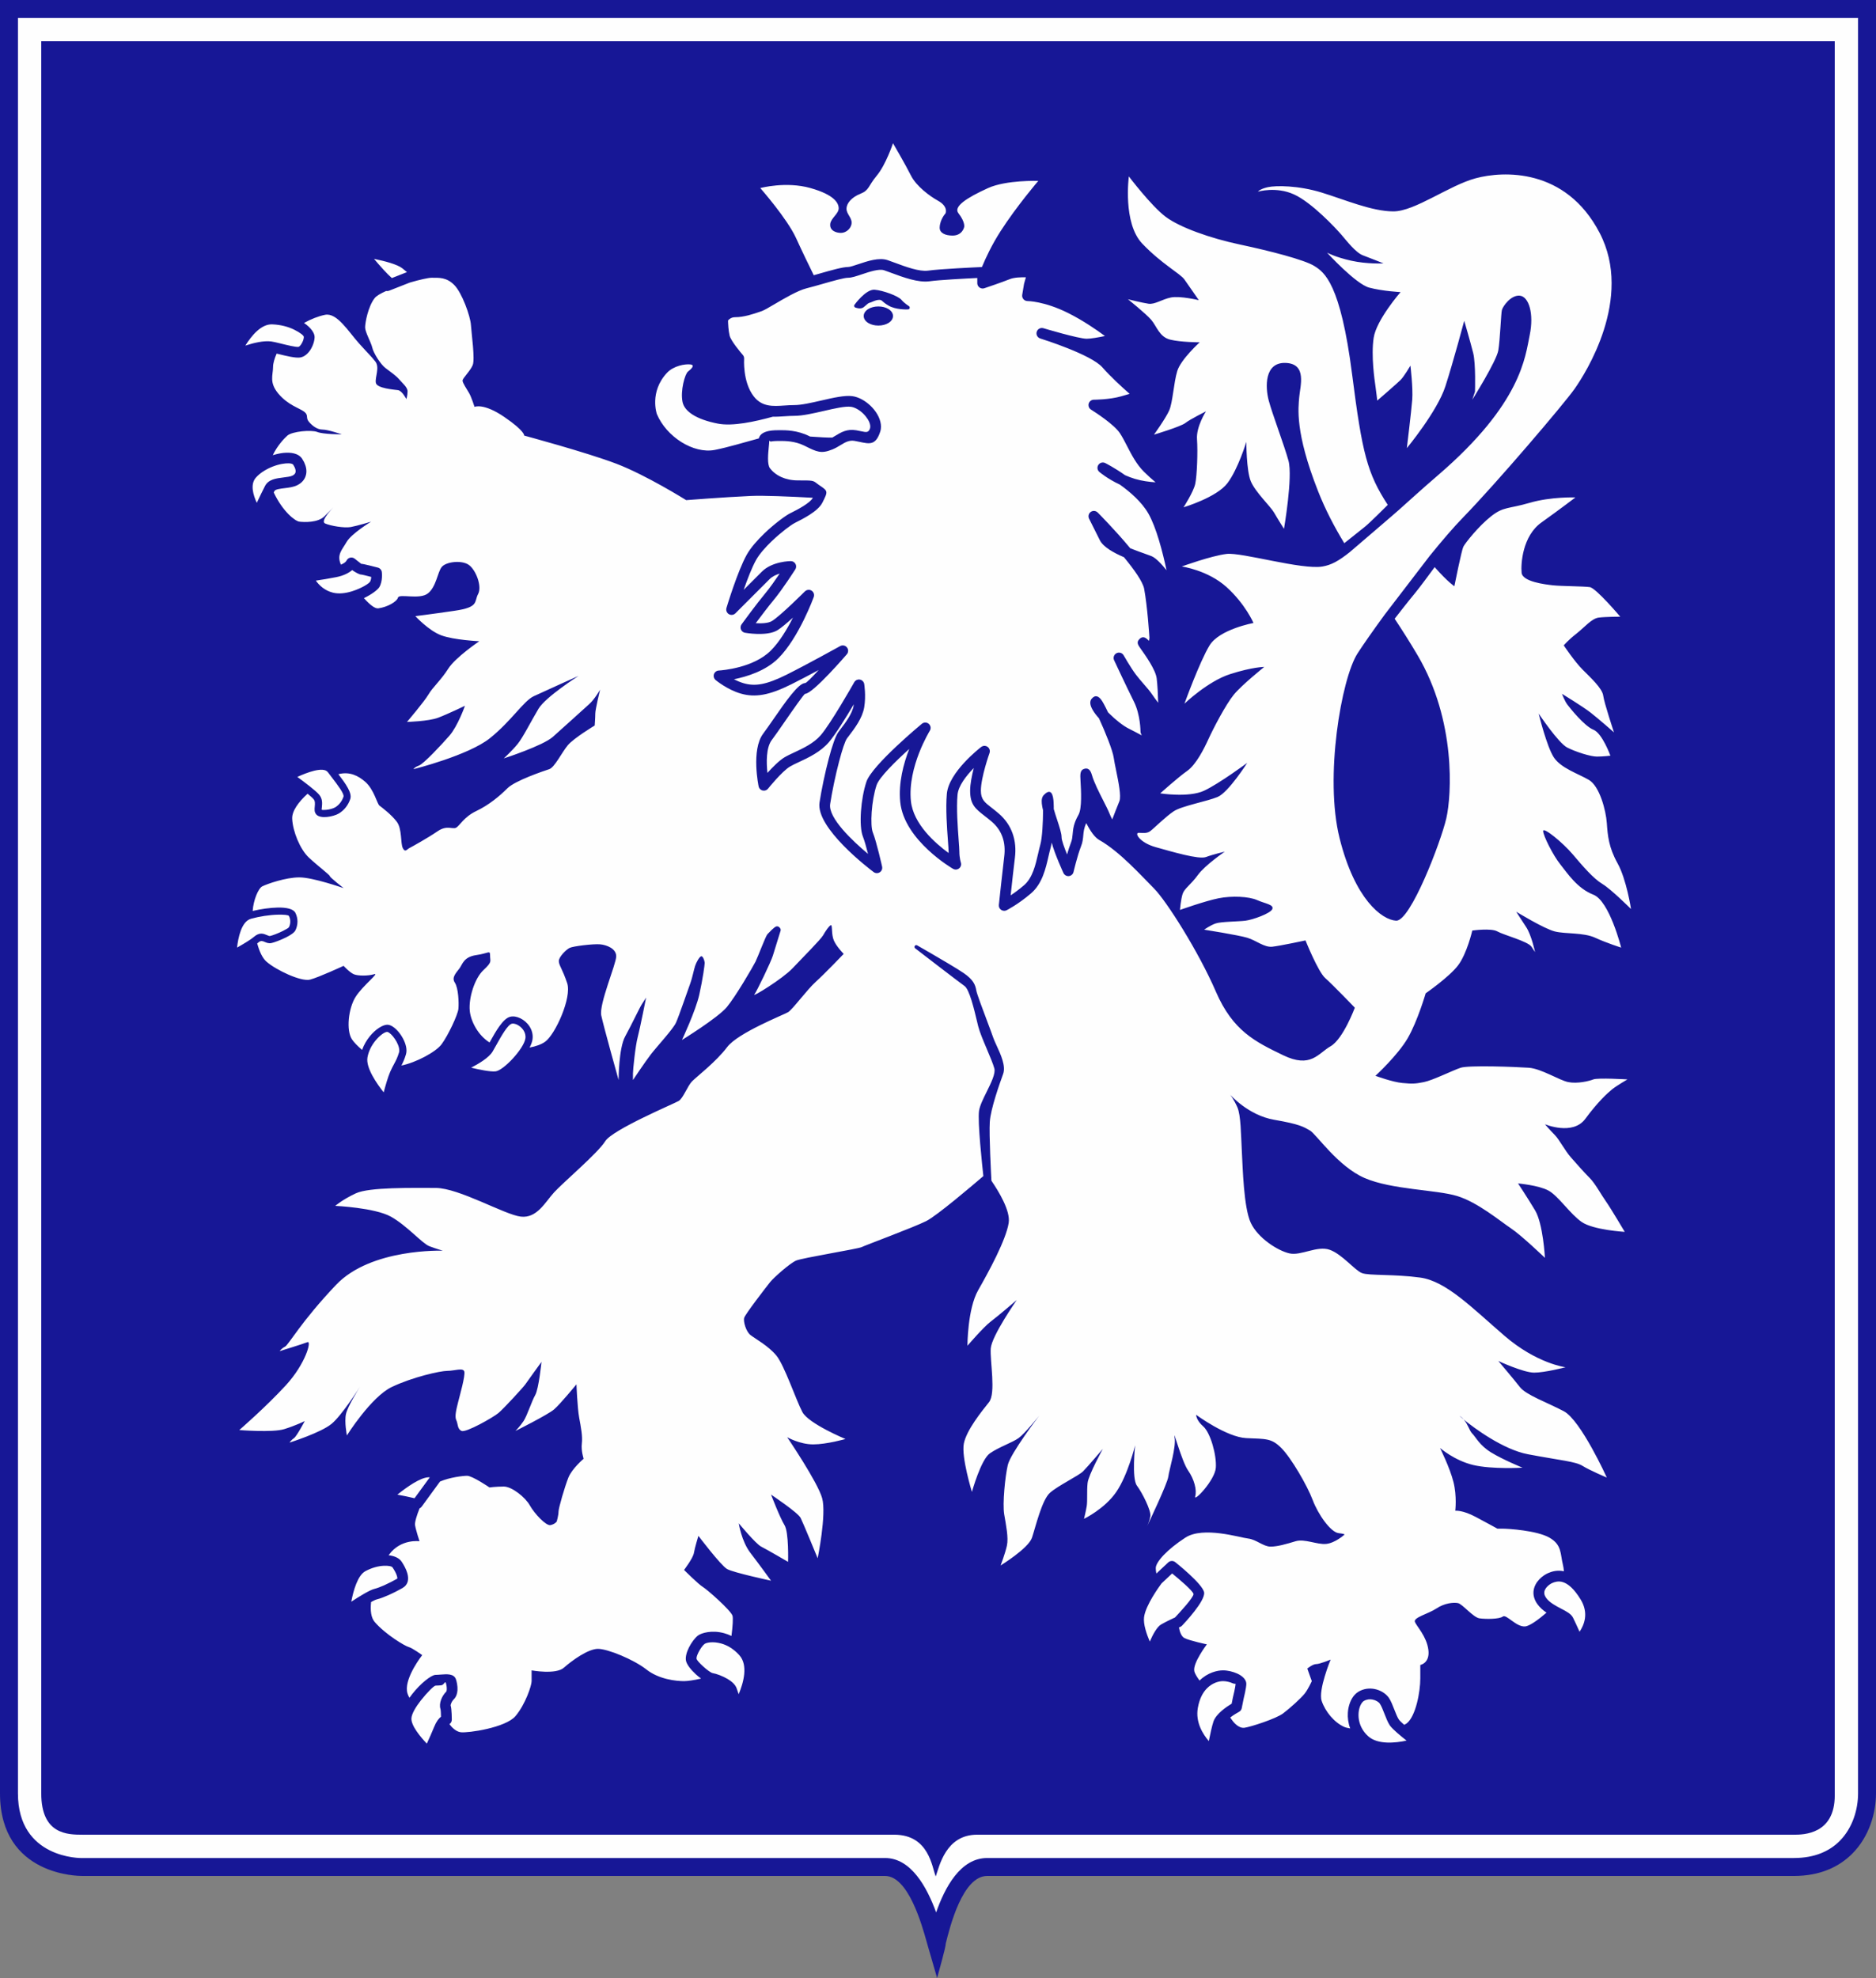 <?xml version="1.0" encoding="UTF-8"?>
<!DOCTYPE svg PUBLIC "-//W3C//DTD SVG 1.1//EN" "http://www.w3.org/Graphics/SVG/1.1/DTD/svg11.dtd">
<!-- Creator: CorelDRAW Home & Student 2019 -->
<svg xmlns="http://www.w3.org/2000/svg" xml:space="preserve" width="174.653mm" height="184.155mm" version="1.1" style="shape-rendering:geometricPrecision; text-rendering:geometricPrecision; image-rendering:optimizeQuality; fill-rule:evenodd; clip-rule:evenodd"
viewBox="0 0 17465.28 18415.44"
 xmlns:xlink="http://www.w3.org/1999/xlink">
 <rect x="0" y="0" width="17465.28" height="18415.44" fill="#808080" stroke="none"/>
 <defs>
  <style type="text/css">
   <![CDATA[
    .fil1 {fill:#FEFEFE;fill-rule:nonzero}
    .fil0 {fill:#171796;fill-rule:nonzero}
   ]]>
  </style>
 </defs>
 <g id="Kresba">
  <g id="_24_x0020_zDL">
   <path id="modrá_x0020_Reflex_x0020_Blue" class="fil0" d="M17465.28 16696.69c0,184.13 -63.91,402.98 -220.16,560.35 -122.55,123.41 -299.65,208.26 -543.64,208.26l-7511.08 0c-229.07,0 -347.11,474.34 -385.27,627.68 0,38.71 -66.8,266.83 -80.74,322.46l-85.81 -296.17 -9.97 -35.14c-46.84,-167.63 -172.93,-618.83 -389.21,-618.83l-7479.56 0 0 -0.33c-13.96,0.14 -759.85,4.96 -759.85,-768.28l0 -16696.69 17465.27 0 0.01 16696.69z"/>
   <path id="lev_x0020_s_x0020_lemem_x0020_pavezy-bila" class="fil1" d="M3745.65 2497.94c-47.61,-37.02 -161.87,-67.06 -263.54,-87.77 56.81,67.29 121.61,140.2 166.12,178.58l140.74 -55.28c-15.74,-13.53 -30.42,-25.51 -43.32,-35.53zm-1211.17 521.81c-103.66,-4.14 -194.02,106.93 -250.3,197.76 75.77,-24.83 170.64,-47.88 242.02,-38.37 20.51,2.74 52.54,10.61 88.95,19.55 63.02,15.46 140.76,34.54 163.52,30.75 7.73,-1.28 17.69,-12.28 27.02,-26.7 14,-21.64 22.94,-47.63 22.94,-65.93 0,-12.34 -33.31,-39.99 -91.58,-68.41 -52.01,-25.37 -120.92,-45.39 -202.57,-48.65zm-152.49 1427.28c-54.84,62.66 -24.42,163.49 8.65,234.08 25.94,-54.48 57.9,-120.79 76.53,-156.48 32.47,-62.2 102.66,-70.91 172.29,-79.52 32.72,-4.04 65.3,-8.09 83.39,-17.13 2.86,-1.43 5.97,-3.27 9.25,-5.45 11.2,-7.47 17.71,-16.74 19.54,-27.04 2.28,-12.85 -0.83,-28.72 -9.33,-46.75l-1.76 -3.22c-3.3,-6.6 -6.89,-12.91 -10.75,-18.83l-1.7 -2.31c-15.03,-13.15 -54.87,-13.95 -104.12,-5.01 -57.03,10.36 -121.84,35.27 -176.53,71.73l-0.09 -0.14c-24.87,16.59 -47.3,35.42 -65.37,56.07zm558.45 958.46c28.77,40.9 79.2,92.25 159.13,112.24 56.25,14.06 119.92,5.21 177.71,-12.85 87.86,-27.45 156.98,-71.01 168.05,-89.47 7.26,-12.09 9.97,-29.12 10.76,-44.17 -35.38,-9.26 -85.55,-22.03 -93.13,-22.03 -19.41,0 -56.3,-22.31 -84.53,-41.57 -27.76,23.75 -73.84,50.84 -147.81,65.63 -67.51,13.5 -138.93,24.75 -190.18,32.22zm112.04 1783.67c-42.62,-56.84 -202.41,6.36 -284.42,44.02 62.75,45.84 171.74,127.66 203.03,165.22 32.42,38.9 28.65,80 25.46,114.7 -1.16,12.69 -2.52,23.37 -2.52,24.72l0.15 0.14c3.86,3.86 21.8,3.85 43.56,1.68 30.88,-3.08 64.31,-12.29 82.71,-23.32 17.4,-10.44 33.22,-24.59 46.5,-41.49 13.28,-16.91 23.88,-36.32 30.86,-57.27 8.8,-26.41 -52,-105.95 -113.25,-186.08 -9.02,-11.8 -17.78,-23.25 -32.08,-42.32zm-715.88 1364.6c-90.16,25.04 -119.98,180.88 -129.68,268.41 50.26,-28.09 122.94,-70.69 157.6,-100.39 52.41,-44.93 89.08,-29.34 123.53,-14.7 10.02,4.26 19.68,8.36 25.17,7.27 22.14,-4.42 75.87,-24.65 120.77,-47.1 29.18,-14.59 52.96,-28.36 56.39,-35.22 7.03,-14.06 12.14,-32.22 12.14,-52.41 0,-16.49 -3.46,-34.06 -12.14,-51.43 -5.06,-10.12 -47.11,-13.55 -103.8,-12.35 -76.19,1.62 -172.21,16.32 -249.98,37.92zm1084.26 1292.47c-16.1,96.65 90.04,246.76 151.2,323.75 15.52,-58.92 39.68,-144.29 61.06,-192.4 13.08,-29.46 24.52,-50.8 35.2,-70.73 16.88,-31.52 31.82,-59.39 46.7,-109.01 1.53,-5.11 2.25,-11.04 2.25,-17.53 0,-32.38 -17.45,-72.78 -40.75,-107.23 -22.62,-33.46 -49.08,-59.71 -68.5,-65.53 -1.19,-0.35 -2.2,-0.55 -2.95,-0.55 -23.99,0 -69.29,31.82 -110.65,82.72 -34.24,42.14 -63.57,96.54 -73.56,156.51zm1164.52 -55.18c-33.53,55.89 -128.37,112.61 -198.96,149.08 73.74,17.92 174.97,39.08 225.82,34.46 37.38,-3.39 102.28,-55.1 161,-118.59 59.79,-64.64 110.57,-139.5 117.9,-187.19 2.22,-14.46 1.36,-28.29 -1.85,-41.14 -6.44,-25.76 -22.29,-48.48 -41.84,-65.67 -19.48,-17.14 -41.99,-28.41 -62.02,-31.49 -7.6,-1.16 -14.49,-1.11 -20.17,0.3 -39.59,9.89 -99.84,117.96 -145.95,200.67 -12.36,22.17 -23.81,42.69 -33.93,59.57zm-1182.45 4835.93c-73.5,38.91 -113.2,182.41 -132.69,285.13 73.69,-48.35 170.52,-108.17 214.16,-119.08 26.7,-6.67 59.27,-19.18 91.94,-33.69 43.7,-19.42 88.58,-42.9 120.94,-61.39 3.46,-1.97 1.88,-12.17 -1.57,-24.46 -7.55,-26.84 -25.79,-57.58 -40.5,-79.64l0 -0.2c-8.04,-12.06 -39.94,-18.27 -85.12,-15.89 -48.66,2.55 -107.6,17.69 -167.16,49.22zm427.35 1370.02c-4.56,68.43 84.79,174.62 143.43,236.48 21.93,-47.93 50.92,-112.52 69.19,-158.21 19.39,-48.47 42.5,-76.5 62.77,-92.73 -0.5,-26.18 -1.82,-62.9 -5.31,-73.39 -7.9,-23.73 -5.13,-55.65 6.75,-86.58 9.83,-25.56 25.92,-52.01 46.94,-73.03 3.11,-3.11 4.62,-11.01 5.2,-20.28 1.47,-24.14 -4.86,-50.24 -8.79,-62.02l0 -0.2c-6.44,-19.31 -18.57,21.32 -42.76,23.23 -18.28,1.44 -36.33,2.87 -51.82,2.87 -15.55,0 -79.43,63.78 -138.57,139.04 -46.02,58.58 -84.17,121.89 -87.03,164.82zm3046.67 -223.81c44.71,-106.52 90.59,-269.84 5.54,-363.86 -55.2,-60.99 -114.44,-93.26 -168.13,-108.1 -77.71,-21.49 -138.68,-8.93 -156.17,5.06 -17.06,13.65 -38.88,44.07 -55.07,76.46 -12.35,24.71 -20.58,47.94 -18.57,60.04 2.08,12.54 28.87,41.88 60.85,71.07 35.62,32.53 73.65,60.44 90.09,63.17 33.42,5.57 91.36,26.5 137.55,53.78 39.85,23.56 73.74,53.86 85.25,88.4 3.68,11.04 10.72,31.31 18.66,53.98zm4274.48 128.72c-22.83,132.4 46.65,243.09 102.46,307.87 12.11,-61.5 28.63,-138.64 42.97,-181.67 24.44,-73.33 125.39,-140.23 169.67,-166.67l12.24 -61.21 0.15 0.03 0.44 -1.99c0.06,-0.26 23.47,-94.32 23.47,-121.85l-0.07 -0.59c-7.05,0.78 -14.35,0.06 -21.41,-2.33 -1.47,-0.44 -3,-1 -4.58,-1.71 -26.39,-11.93 -60.33,-20.39 -90.8,-20.39 -35.94,0 -98.46,14.64 -150.94,68.67 -36.89,37.97 -68.75,95.68 -83.6,181.84zm1586.88 263.31c88.78,79.43 252.42,62.1 356.55,40.1 -57.08,-45.1 -127.58,-103.89 -152.87,-137.93l-3.11 -4.19c-19.29,-28.93 -35.06,-69.47 -50.81,-109.97 -13.46,-34.61 -26.93,-69.24 -41.03,-90.39l0.14 -0.09c-11.69,-17.46 -37.97,-33.67 -69.6,-39.75 -25.85,-4.97 -54.46,-2.34 -80.29,13.16 -4.26,2.55 -8.54,6.25 -12.69,10.89 -19.64,21.95 -33.74,59.78 -36.57,104.58 -2.96,46.93 7.02,99.88 36.45,148.92 13.58,22.65 31.34,44.54 53.83,64.67zm1967.08 -973.57c42.54,-62.48 87.86,-172.22 10.76,-299.21 -63.39,-104.41 -119.92,-148.19 -166.31,-162.79 -40.73,-12.82 -75.09,-1.77 -97.05,7.64 -6.84,2.93 -14.35,6.98 -21.87,12 -18.08,12.06 -36.25,29.24 -46.61,49.57 -8.41,16.5 -11.1,35.91 -2.14,56.83 2.09,4.89 5.15,10.41 9.23,16.53l1.79 2.89c31.5,44.81 91.88,76.27 141.78,102.25 49.85,25.96 91.71,47.79 109.83,84 14.3,28.59 39.88,84.46 60.59,130.29zm-3891.52 -450.17c-19.12,25.63 -149.03,203.26 -162.98,314.88 -8.04,64.37 23.29,156.49 53.37,226.83 27.96,-64.36 66.57,-137.02 105.85,-159.47 48.07,-27.47 106.95,-54.88 128.99,-64.93 33.07,-35.04 176.22,-188.65 171.95,-218.54 -4.16,-29.13 -135.28,-139.49 -198.55,-191.25l-98.63 92.48zm-6821.56 -987.86c-77,0 -204.98,90.93 -292.94,161.72 50.38,9.2 108.42,20.77 159.77,33.47l142.25 -194.99c-3.07,-0.13 -6.1,-0.2 -9.08,-0.2zm2122.88 -9898.81c89.09,211.51 339.55,372.87 539.93,333.95 113.37,-22.04 276.61,-70.81 409.1,-107 10.37,-40.47 48.23,-60.32 93.84,-69.43 36.19,-7.23 76.7,-7.24 103.7,-7.24 53.86,0 161.63,0.01 272.76,55.58l0.32 0.16 6.82 3.41c83.31,6.26 164.03,10.73 206.59,9.73 9.52,-5.35 18.77,-10.94 27.9,-16.47 56.25,-34.07 108.94,-65.98 195.1,-51.62 18.93,3.15 35.24,6.66 50.15,9.85 41.31,8.85 64.6,13.83 77.97,-26.3l0.06 -0.17c0.78,-2.54 1.44,-5.48 1.9,-8.72 4.32,-30.26 -13.12,-68.61 -41.3,-103.65 -30.7,-38.17 -72.66,-70.16 -113.87,-83.9 -7.59,-2.53 -15.5,-4.43 -23.56,-5.58 -52.68,-7.52 -152.1,15.32 -253.87,38.71 -97.68,22.44 -197.42,45.37 -273.4,45.37 -29.96,0 -58.82,1.94 -87.38,3.86 -37.93,2.55 -75.47,5.07 -112.3,4.06 -170.15,46.72 -374.55,91.33 -512.76,64.42 -200.36,-38.92 -310.04,-113.2 -328.32,-200.36 -22.33,-105.72 22.24,-261.55 50.09,-283.85 27.77,-22.25 72.32,-61.19 22.23,-66.79 -50.08,-5.55 -155.68,12.49 -217.06,77.94 -166.97,178.13 -94.64,384.04 -94.64,384.04zm962.89 -2103.85c0,0 250.46,283.85 333.95,467.52 54.32,119.51 122.76,260.2 163.96,343.93 17.85,-5.03 36.09,-10.24 54.32,-15.45 107.29,-30.65 214.6,-61.32 265.93,-61.32 16.81,0 53.16,-12.17 94.76,-26.1 86.62,-28.99 192.28,-64.35 271.53,-37.95 21.87,7.29 45.56,16.1 71.39,25.7 96.77,35.97 225.72,83.9 306.66,72.34 111.23,-15.89 457.03,-31.63 501.14,-33.59 35.03,-85.03 92.06,-207.21 173.8,-334.36 150.26,-233.75 350.64,-467.51 350.64,-467.51 0,0 -297.61,-10.28 -467.53,66.79 -200.36,90.97 -323.65,172.51 -276.37,233.36 66.45,85.48 53.84,129.84 53.84,129.84 0,0 -15.9,79.08 -107.67,79.08 -66.79,0 -122.49,-23.17 -120.29,-75.94 3.14,-76.01 53.76,-129.84 53.76,-129.84 0,0 31.73,-63.25 -70.78,-119.63 -73.22,-40.19 -200.38,-133.57 -250.46,-233.76 -50.09,-100.17 -166.98,-300.55 -166.98,-300.55 0,0 -66.8,200.38 -150.27,300.55 -83.49,100.19 -69.4,136.45 -152.9,169.85 -83.47,33.39 -129.68,89.17 -129.68,139.26 0,50.1 47.48,79.74 47.48,129.84 0,50.09 -48.75,95.36 -98.84,95.36 -50.1,0 -106.88,-23.63 -100.19,-83.47 5.86,-53.11 78.68,-94.85 78.68,-144.95 0,-50.07 -41.14,-126.56 -262.35,-189 -230.16,-64.86 -467.53,0 -467.53,0zm-233.76 1202.19c-36.5,0 -57.26,19.11 -66.6,30.91 0.65,28.61 3.38,94.42 14.92,140.63 12.9,51.62 108.58,163.41 121.25,178.05 9.21,9.68 14.55,23 13.71,37.39 -0.03,0.61 -15.31,215.24 89.82,350.39 76.98,98.99 178.53,92.16 283.87,85.07 31.52,-2.11 63.36,-4.26 94.04,-4.26 65.6,0 159.33,-21.55 251.1,-42.63 110.94,-25.5 219.31,-50.4 290.25,-40.27 13.17,1.88 26.86,5.24 40.78,9.88 59.67,19.89 118.66,64.05 160.43,115.98 44.29,55.06 70.91,120.89 62.42,180.33 -1.25,8.68 -3.31,17.48 -6.26,26.3 -41.8,125.09 -96.46,113.38 -193.39,92.61 -14.27,-3.06 -29.9,-6.42 -45.85,-9.07 -49.99,-8.33 -87.25,14.23 -127.02,38.32 -24.6,14.89 -49.97,30.27 -79.93,42.24 -103.01,41.2 -141.78,22.92 -253.86,-33.1 -2.72,-1.07 -5.37,-2.38 -7.91,-3.94 -88.03,-42.72 -178.69,-42.73 -224.33,-42.73 -23.09,0 -57.75,0.01 -84.14,5.28 -8.91,1.78 -16.06,-11.78 -16.06,-5.26 0,12.31 -1.93,31.7 -4.24,54.95 -6.31,63.6 -16.18,163.05 10.76,198.97 22.99,30.66 58.92,61.47 107.91,83.24 41.26,18.34 92.07,30.19 152.74,30.19 139.91,0 139.92,0.01 177.03,29.04 4.2,3.29 9.36,7.33 17.51,12.76l0.2 0.19c86.61,57.75 86.61,57.77 33.52,163.96 -21.43,42.89 -69.78,82.45 -122.15,115.77 -46.35,29.5 -95.95,54.52 -130.22,71.66l-3.69 2.04c-36.35,18.16 -128.17,86.37 -215.02,169.44l-0.1 -0.1c-59.69,57.1 -115.92,120.42 -147.6,177.46 -38.29,68.94 -80.69,179.49 -114.64,276.53l169.21 -169.21c98.16,-98.16 268.67,-98.17 269.15,-98.17 9.26,0.09 18.62,2.65 26.99,8.02 23.22,14.9 29.97,45.83 15.07,69.05 -0.34,0.53 -117.94,185.36 -204.08,288.74 -49.21,59.05 -117.68,149.79 -164.06,212.2 51.64,3.18 114.73,1.52 150.2,-19.77 77.6,-46.57 306.82,-275.76 307.47,-276.41 13.39,-13.29 33.74,-18.46 52.61,-11.55 25.92,9.5 39.24,38.24 29.74,64.16 -0.4,1.08 -137.36,377.76 -328.8,569.2 -118.65,118.65 -293.43,172.27 -414.07,196.19 27.73,14.49 59.07,28.19 91.81,37.54 51.39,14.68 102.78,18.36 163.26,7.36 64.07,-11.64 139.09,-39.45 234.86,-87.32 196.21,-98.1 498.31,-265.92 499.17,-266.39l0.08 0.15c17.6,-9.65 40.06,-8.05 56.25,5.72 20.95,17.82 23.5,49.27 5.68,70.22 -0.9,1.05 -316.58,368.46 -388.59,368.46 -10.02,0 -115.84,152.67 -207.22,284.51 -38.29,55.24 -74.24,107.11 -103.53,146.17 -53.1,70.8 -50.27,209.06 -40.13,305.52 47.41,-52.39 109.51,-115.27 158.28,-144.53 25.58,-15.35 57.41,-30.22 92.64,-46.67 80.6,-37.65 180.97,-84.54 245.67,-160.02 92.74,-108.2 292.4,-458.94 310.45,-490.76 6.88,-13.78 20,-24.2 36.34,-26.99 27.22,-4.64 53.06,13.66 57.7,40.88 0.05,0.3 18.08,108.52 0,217.01 -16.95,101.7 -89.58,196.98 -142.86,266.85l-16.8 22.01c-18.88,25.19 -46.39,110.36 -74.1,215.7 -33.43,127.05 -65.49,280.61 -83.29,396.3 -19.9,129.33 208.69,343.67 352.46,464.24 -15.29,-60.19 -33.17,-124.9 -47.57,-160.89 -19.59,-48.97 -24.87,-138.71 -18.1,-235.3 6.53,-93.17 24.11,-195.57 50.52,-274.81 52.08,-156.35 515.04,-539.2 516.37,-540.3 15.89,-13.2 39.04,-15.6 57.7,-4.3 23.54,14.25 31.07,44.92 16.82,68.46 -0.59,0.97 -208.34,336.65 -176.62,653.88 21.48,214.88 227.87,395.25 351.24,485l-0.19 -12.6c0,-18.2 -2.69,-54.27 -6.12,-100.43l0 -0.2c-8.85,-119.09 -22.5,-302.59 -10.18,-438.17 18.2,-200.17 302.05,-422.24 318.72,-435.14 13.12,-10.6 31.29,-14.32 48.33,-8.24 26.03,9.28 39.6,37.93 30.32,63.96 -0.22,0.64 -80.53,225.52 -80.53,350.52 0,81.27 34.92,108.42 97.83,157.34 19.55,15.2 41.42,32.21 68.22,55.17 62.36,53.45 103.71,115.63 127.99,182.4 26.69,73.4 32.47,151.46 22.79,228.95 -12.19,97.63 -28.87,250.64 -39.57,350.65 34.94,-23.18 78.2,-54.51 124.4,-94.11 79.65,-68.27 107.5,-190.37 130.7,-292.12 7.04,-30.94 13.74,-60.26 20.62,-84.36 18.3,-64.07 25.87,-216.9 25.9,-320.86 -10.99,-44.19 -16.54,-83.93 -9.6,-111.7l0.9 -3.17c3.27,-11.3 8.21,-20.18 14.45,-26.63 52.75,-54.8 82.02,-34.32 90.73,45.01 1.39,12.73 2.39,32.2 2.9,56.19l0.36 28.5c8.69,31.04 20.54,67.2 31.93,101.96 21.09,64.36 40.82,124.56 40.82,160.92 0,27.06 25.08,95.61 51.07,159.37 11.34,-39.25 24.06,-79.47 36.28,-110.04 10.84,-27.11 13.09,-51.95 15.42,-77.79 4.44,-49.2 9.22,-101.37 54.18,-180.06 34.39,-60.19 24.54,-227.85 19.31,-316.91 -3.57,-60.57 -5.74,-100.53 35.25,-112.26 33.79,-9.62 56.37,7.32 70.38,56.29 19.78,69.25 66.03,160.24 105.59,238.09 24.41,48.03 46.42,91.32 59.63,124.35 7.67,19.19 16.13,37.13 24.61,52.26 18.16,-48.72 42.22,-108.86 66.27,-168.98l0.06 -0.15c18.7,-46.75 -8.23,-178.61 -30.72,-288.72 -9.29,-45.49 -17.91,-87.62 -22.5,-119.8 -9.19,-64.34 -79.76,-240.71 -136.85,-363.67 -47.46,-52.45 -80.8,-105.42 -80.8,-144.28 0,-15.58 4.65,-28.38 13.59,-38.72 33.02,-38 65.9,-26.18 97.41,23.63 9.69,15.32 21.84,37.81 35.32,64.94 5.77,11.62 11.84,24.21 18.12,37.55l13.25 13.47c57.38,57.38 129.67,113.95 178.54,138.38 37.73,18.87 82.01,42.15 122.87,64.01l-5.02 -11.3c-4.18,-7.31 -6.57,-15.78 -6.57,-24.8 0,-0.44 -0.01,-155.64 -61.31,-278.25 -70.16,-140.38 -183.91,-384.33 -184.24,-385.03 -11.1,-23.59 -2.19,-52.09 20.92,-64.94 24.09,-13.39 54.49,-4.73 67.88,19.36 0.18,0.32 65.02,113.82 113.17,178.02 22.02,29.35 48.8,60.24 74.1,89.41 30.11,34.73 58.26,67.19 77.73,96.4 11.55,17.31 33.18,46.74 56.42,77.65 -2.13,-76.02 -6.19,-165.09 -13.98,-227.47 -10.14,-81.12 -106.81,-216.6 -147.31,-273.36 -27.33,-38.29 -43.57,-62.03 -13.37,-92.23 24.62,-24.62 49.42,-22.47 78.77,6.88l10.07 9.7 4.5 -27.04c-2.5,-40.26 -18.89,-290.65 -48.97,-456.09 -12.13,-66.69 -93.94,-181.37 -188.22,-295.48 -97.25,-41.76 -193.03,-95.16 -224.7,-158.53l-100.19 -200.36c-12.31,-24.63 -2.33,-54.59 22.3,-66.9 19.7,-9.85 42.81,-5.43 57.57,9.33l0.13 -0.13c0.8,0.8 159.49,159.5 303.54,333.2 48.13,19.49 96.77,36.79 135.38,50.52 24.56,8.73 45.35,16.13 61.87,22.74 39.83,15.93 92.16,71.16 140.43,131.39 -36.46,-170.67 -94.93,-398.04 -169.03,-527.71 -62.04,-108.56 -171.05,-202.43 -265.86,-269.84 -115.77,-53.56 -190.44,-117.56 -190.71,-117.79 -20.95,-17.93 -23.41,-49.47 -5.48,-70.42 15.3,-17.88 40.52,-22.29 60.6,-12.05 0.52,0.16 83.66,41.73 184.97,113.05 27.76,12.43 58.1,24.11 90.51,33.84 66.2,19.85 135.04,28.62 192.74,32.12 -34.5,-28.99 -72.77,-63.01 -108.85,-99.09 -69.48,-69.49 -115.05,-158.05 -157.49,-240.53 -21.85,-42.48 -42.84,-83.24 -65.83,-117.73l0.13 -0.09c-56.05,-83.97 -237.61,-199.59 -265.34,-216.97 -16.07,-8.34 -27.06,-25.13 -27.06,-44.48 0,-27.65 22.43,-50.08 50.08,-50.08 0.41,0 143.44,0 253.46,-31.44 31.46,-8.99 57.78,-16.65 79.49,-23.08 -69.96,-61.5 -178.17,-160.33 -253.64,-246.58 -104.57,-119.52 -554.44,-261.42 -577.59,-268.67l-0.42 -0.12c-26.46,-7.99 -41.44,-35.93 -33.45,-62.39 7.99,-26.46 35.93,-41.44 62.39,-33.45 0.93,0.28 326.61,98.03 402.97,98.03 39.96,0 110.57,-12.78 169.85,-25.23 -78.32,-58.09 -204.51,-145.08 -342.42,-214.04 -222.81,-111.41 -377.99,-111.41 -378.44,-111.41l0 -0.11c-2.71,0 -5.46,-0.22 -8.22,-0.68 -27.22,-4.53 -45.6,-30.29 -41.07,-57.51l16.29 -97.7c0.31,-2.64 0.83,-5.3 1.58,-7.94l16.37 -57.29c-46.1,-1.31 -108.86,0.68 -150.03,17.15 -77.64,31.06 -210.18,75.71 -233.38,83.48 -5.85,2.4 -12.26,3.73 -18.98,3.73 -27.65,0 -50.08,-22.43 -50.08,-50.08l0 -47.9c-108.36,5.17 -354.97,17.92 -443.79,30.6 -105.62,15.09 -248.4,-37.99 -355.56,-77.82 -25.74,-9.57 -49.33,-18.34 -67.87,-24.52 -47.69,-15.89 -136.09,13.7 -208.55,37.95 -50.34,16.86 -94.32,31.58 -126.44,31.58 -37.66,0 -138.11,28.71 -238.55,57.4 -51.96,14.84 -103.95,29.71 -150.04,41.22 -80.62,20.16 -208.24,95.22 -300.15,149.28 -50.05,29.44 -90.32,53.14 -113.6,61.91l-22.04 7.68c-56.19,19.25 -145.48,49.86 -227.54,49.86zm1110.79 -115.49c0.3,-0.42 105.58,-146.65 187.3,-140.39 38.27,2.93 94.22,17.74 143.55,36.09 48.56,18.07 91.69,40.22 107.27,58.91 26.02,31.2 68.17,57.59 68.28,57.66 7.83,4.81 10.28,15.08 5.47,22.91 -3.26,5.3 -9.02,8.14 -14.83,7.92 -11.86,0.48 -113.29,3.36 -180.2,-35.65 -30.42,-17.72 -45.51,-31.14 -56.15,-40.59 -9.9,-8.8 -14.43,-12.83 -30.16,-12.83 -22.88,0 -44.81,9.34 -62.82,17.01 -10.16,4.33 -19.28,8.21 -27.72,10.32l-0.54 0.12c-10.7,2.87 -21.55,12.69 -33.07,23.15 -6.66,6.04 -13.55,12.3 -21.7,18.41 -29.84,22.4 -77.92,1.93 -78.04,1.88 -8.37,-3.77 -12.1,-13.62 -8.33,-21.99 0.47,-1.05 1.04,-2.03 1.69,-2.93zm358.53 104.41c0,26.21 -16.5,49.29 -43.14,65.39 -24.13,14.58 -57.12,23.61 -93.21,23.61 -36.12,0 -69.08,-9.03 -93.17,-23.59 -26.63,-16.11 -43.1,-39.19 -43.1,-65.41 0,-26.18 16.48,-49.26 43.12,-65.39 24.08,-14.63 57.04,-23.67 93.15,-23.67 36.07,0 69.07,9.05 93.19,23.63 26.66,16.12 43.16,39.22 43.16,65.43zm4997.97 2231.67c112.6,-139.11 221.49,-266.11 311.78,-358.83 308.9,-317.25 935.04,-1051.94 1035.23,-1193.86 100.19,-141.93 551.01,-843.22 233.76,-1452.67 -317.25,-609.45 -901.65,-576.05 -1152.11,-509.26 -250.45,66.79 -567.7,308.9 -768.06,308.9 -200.38,0 -450.83,-108.54 -667.89,-175.31 -217.06,-66.8 -425.79,-66.8 -500.93,-50.1 -75.12,16.7 -91.82,41.75 -91.82,41.75 0,0 166.96,-50.1 333.94,25.05 166.97,75.12 392.38,317.24 442.47,375.67 50.1,58.44 133.59,166.98 200.38,192.03 66.77,25.05 192.01,75.12 192.01,75.12 0,0 -150.28,8.35 -300.55,-25.03 -150.28,-33.39 -225.41,-75.14 -225.41,-75.14 0,0 267.16,292.2 392.37,325.6 125.24,33.4 292.21,41.74 292.21,41.74 0,0 -225.41,258.81 -250.46,425.77 -25.05,166.99 8.35,392.39 16.7,450.84 8.35,58.42 16.7,133.56 16.7,133.56 0,0 183.66,-158.61 217.06,-192.01 33.39,-33.39 91.84,-133.58 91.84,-133.58 0,0 25.04,208.73 16.69,317.25 -8.35,108.53 -50.09,450.83 -50.09,450.83 0,0 283.85,-342.3 358.99,-576.05 75.15,-233.78 175.32,-609.45 175.32,-609.45 0,0 58.44,200.36 83.49,300.55 25.04,100.17 16.7,358.97 16.7,358.97l-25.05 75.15c0,0 225.41,-359 242.1,-459.17 16.7,-100.19 25.05,-342.29 33.4,-375.69 8.35,-33.4 83.49,-141.94 166.98,-133.59 83.48,8.35 133.57,166.99 91.83,367.35 -41.73,200.37 -75.13,634.49 -851.56,1302.38 -164.69,141.66 -255.6,226.68 -367.34,325.6 0.81,1.23 -417.66,359.19 -455.89,391.98 -106.93,85.1 -173.06,119.95 -253.73,133.98 -192.03,33.4 -751.39,-133.57 -893.3,-116.89 -141.94,16.7 -417.44,116.89 -417.44,116.89 0,0 242.1,33.4 417.44,192.01 175.31,158.63 250.45,333.95 250.45,333.95 0,0 -317.25,58.44 -409.09,208.73 -91.82,150.26 -233.75,542.65 -233.75,542.65 0,0 217.05,-208.71 425.78,-275.5 208.71,-66.79 317.25,-66.79 317.25,-66.79 0,0 -208.73,166.96 -283.85,258.8 -75.14,91.84 -192.03,317.25 -233.78,409.09 -41.74,91.82 -116.87,242.11 -200.36,300.55 -83.49,58.44 -250.45,208.71 -250.45,208.71 0,0 267.15,41.74 409.07,-25.05 141.93,-66.79 400.74,-258.8 400.74,-258.8 0,0 -175.32,275.5 -275.5,317.25 -100.19,41.74 -333.95,83.49 -409.09,133.56 -75.13,50.1 -183.67,158.64 -217.06,183.68 -33.4,25.05 -66.8,16.7 -108.54,16.7 -41.73,0 8.35,91.84 158.63,133.57 150.27,41.74 400.74,116.89 467.52,91.84 66.79,-25.05 175.33,-50.1 175.33,-50.1 0,0 -183.68,125.24 -250.46,217.08 -66.79,91.82 -125.23,125.22 -141.93,175.31 -16.7,50.1 -25.05,150.27 -25.05,150.27 0,0 233.76,-83.47 358.99,-108.52 125.24,-25.05 283.86,-16.7 359,16.7 75.14,33.4 158.61,41.74 141.91,83.47 -16.69,41.75 -183.66,100.19 -250.45,108.54 -66.79,8.35 -225.41,8.35 -275.5,25.05 -50.1,16.7 -108.54,58.44 -108.54,58.44 0,0 317.25,50.1 400.74,75.14 83.49,25.03 158.63,91.83 233.75,83.48 75.15,-8.35 308.9,-58.45 308.9,-58.45 0,0 116.89,292.22 183.68,350.65 66.78,58.44 275.51,275.5 275.51,275.5 0,0 -108.54,292.2 -225.41,358.99 -116.89,66.8 -183.68,208.73 -442.49,83.49 -258.8,-125.23 -467.51,-225.4 -626.14,-592.75 -158.62,-367.34 -459.17,-843.2 -576.06,-960.09 -116.88,-116.89 -317.24,-342.3 -509.25,-450.82 -41.62,-23.52 -82.44,-81.18 -120.87,-157.03 -21.69,46.18 -24.76,80.07 -27.66,112.33l-0.02 0.2c-3,33.45 -5.9,65.6 -22.04,105.95 -32.16,80.44 -68.88,236.23 -68.98,236.67 -6.37,26.79 -33.26,43.34 -60.05,36.97 -15.55,-3.7 -27.64,-14.3 -33.81,-27.79 -0.31,-0.59 -82.76,-179.68 -109.27,-283.05 -2.99,18.45 -6.35,34.71 -10.11,47.87 -7.22,25.27 -13.18,51.36 -19.44,78.88 -26.57,116.52 -58.45,256.35 -163.18,346.12 -121.48,104.12 -226.34,156.58 -226.64,156.73 -24.52,12.64 -54.65,3.01 -67.29,-21.51 -4.65,-9.01 -6.28,-18.79 -5.27,-28.17 0.09,-0.91 36.05,-339.32 50.07,-451.61 7.87,-62.97 3.53,-125.42 -17.33,-182.79 -18.59,-51.12 -50.57,-99.01 -99.03,-140.54 -21.97,-18.83 -44.53,-36.37 -64.7,-52.05 -87.83,-68.3 -136.57,-106.19 -136.57,-236.36 0,-60.93 15.83,-140.07 33.94,-210.68 -70.08,71.93 -143.74,165.83 -151.26,248.58 -11.44,125.86 1.9,305.36 10.57,421.93 3.67,49.17 6.53,87.62 6.53,107.87 0,59.36 13.92,101.12 13.96,101.24 8.64,26.14 -5.55,54.35 -31.69,62.99 -14.13,4.67 -28.86,2.67 -40.78,-4.28l-0.1 0.17c-1.31,-0.76 -456,-263 -491.96,-622.74 -17.73,-177.36 31.1,-358 83.78,-493.4 -127.59,115.5 -279.72,264.28 -304.01,337.18 -23.58,70.74 -39.4,164.11 -45.44,250.17 -5.84,83.26 -2.8,156.83 11.06,191.48 34.91,87.25 85.89,316.46 86.03,317.11 5.72,27 -11.53,53.55 -38.53,59.27 -15.8,3.35 -31.44,-1.17 -42.85,-10.91 -39.41,-29.6 -537.77,-409.09 -501.24,-646.52 18.15,-118 51.11,-275.62 85.65,-406.86 30.56,-116.16 63.58,-213.68 90.92,-250.14l17.18 -22.79c46.89,-61.5 110.82,-145.35 123.7,-222.65l1.69 -11.03c-72.56,122.04 -171.64,282.19 -231.7,352.27 -78.57,91.67 -189.91,143.68 -279.31,185.44 -32.43,15.14 -61.73,28.84 -83.66,41.99 -75.49,45.29 -203.58,205.26 -203.95,205.71 -17.39,21.38 -48.84,24.63 -70.22,7.24 -9.27,-7.54 -15.12,-17.71 -17.37,-28.57 -0.24,-0.95 -71.48,-339.15 42.35,-490.91 26.86,-35.82 62.85,-87.75 101.17,-143.03 105.33,-151.98 227.3,-327.95 289.38,-327.95 11.52,0 65.79,-55.52 125.96,-121.21 -83.68,44.85 -175.62,93.24 -253.95,132.41 -104.56,52.27 -188.21,82.94 -261.86,96.32 -77.26,14.05 -142.78,9.37 -208.24,-9.32 -127.06,-36.3 -234.97,-126.21 -235.27,-126.46 -21.27,-17.6 -24.25,-49.14 -6.65,-70.41 9.77,-11.8 23.83,-17.97 38.05,-18.12 27.24,-1.68 320.34,-23.41 482.71,-185.78 81.37,-81.37 152.8,-201.29 206.11,-306.77 -55.65,50.43 -111.08,97.44 -145.09,117.85 -99.9,59.94 -300.43,23.24 -301,23.15 -27.22,-4.53 -45.6,-30.29 -41.07,-57.51 1.41,-8.45 4.86,-16.04 9.76,-22.37 10.77,-14.78 136.07,-186.52 218.25,-285.14 42.79,-51.35 95.31,-126.38 135.3,-185.7 -33.43,10.03 -68.61,26.28 -94.95,52.62l-317.25 317.25c-19.55,19.55 -51.25,19.55 -70.8,0 -13.79,-13.79 -17.85,-33.64 -12.18,-50.99 6.43,-21.3 103.93,-342.23 187.62,-492.9 36.84,-66.32 99.85,-137.67 166.08,-201.02l0 -0.2c93.96,-89.87 196.9,-165.47 239.28,-186.64l3.68 -1.65c32.36,-16.19 79.07,-39.75 121.23,-66.59 39.27,-24.99 74.3,-52.14 86.38,-75.93 -217.69,-12.05 -459.74,-22.37 -578.56,-16.96 -244.93,11.09 -601.1,38.94 -601.1,38.94 0,0 -372.95,-233.76 -651.19,-339.49 -278.31,-105.72 -857.18,-261.61 -857.18,-261.61 0,0 11.15,-38.94 -183.66,-172.51 -194.76,-133.59 -278.25,-94.64 -278.25,-94.64 0,0 -27.85,-89.04 -50.1,-127.96 -22.3,-39.01 -61.24,-94.65 -61.24,-116.89 0,-22.31 72.34,-89.1 94.64,-144.74 22.25,-55.62 -11.15,-289.38 -16.7,-372.87 -5.6,-83.49 -83.47,-300.63 -155.89,-372.95 -72.32,-72.34 -139.11,-66.79 -211.43,-66.79 -29.14,0 -110.55,18.04 -201.41,44.66l-193.42 75.97c-9.12,3.56 -18.64,4.27 -27.59,2.54 -50.69,22.59 -90.19,45.52 -106.36,66.11 -61.25,77.87 -89.02,228.16 -89.02,272.7 0,44.55 55.62,139.12 66.77,189.21 11.1,50.1 77.89,155.82 122.44,189.21 44.55,33.4 100.17,72.4 128.04,105.8 27.77,33.39 77.87,72.34 77.87,111.26 0,39.02 -11.1,72.4 -11.1,72.4 0,0 -39,-77.93 -77.94,-83.47 -38.93,-5.63 -194.81,-16.7 -205.91,-66.8 -11.15,-50.09 38.94,-144.73 -5.6,-200.36 -44.49,-55.72 -50.1,-55.64 -150.29,-166.98 -100.17,-111.34 -205.9,-289.4 -317.25,-267.15 -61.8,12.35 -132.21,40.17 -195.95,75.8 63.35,42.57 98.59,93.8 98.59,130.1 0,35.71 -15.34,83.17 -39.38,120.33 -23.2,35.86 -55.91,64.52 -94.34,70.92 -43.01,7.17 -131.83,-14.64 -203.84,-32.31l-15.85 -3.89c-20.55,46.99 -33.44,91.57 -33.44,123.26 0,77.89 -38.94,144.74 50.1,250.47 89.09,105.72 194.81,133.57 239.36,166.97 44.49,33.39 11.09,55.64 44.49,94.56 33.4,39.02 77.94,72.4 128.04,72.4 50.09,0 178.11,44.49 178.11,44.49 0,0 -172.56,0 -228.21,-22.24 -55.64,-22.25 -233.75,-5.55 -278.3,33.39 -24.05,21.05 -92,89.29 -136.2,182.7 22.74,-7.18 45.29,-12.79 66.99,-16.73 77.75,-14.12 148.39,-6.08 187.48,28.11 7,6.12 13.07,12.96 18.05,20.44l1.23 1.96c6.79,10.33 12.49,20.11 17.05,29.26l1.83 4.13c18.09,37.85 24.17,74.44 18.26,107.68 -6.69,37.69 -27.65,69.56 -62.78,92.98l-0.23 0.15c-5.64,3.83 -12.25,7.62 -19.78,11.38 -34.41,17.2 -75.06,22.24 -115.87,27.29 -43.8,5.42 -87.95,10.9 -95.99,26.3 -2.18,4.18 -4.62,8.94 -7.26,14.15 83.64,177.45 198.77,266.72 238.54,271.66 44.55,5.55 172.53,11.17 233.78,-50.07 61.24,-61.25 83.47,-83.5 83.47,-83.5 0,0 -128.02,128.04 -77.95,150.27 50.1,22.25 178.14,44.55 239.38,33.4 61.17,-11.15 189.21,-50.1 189.21,-50.1 0,0 -183.66,111.34 -228.21,189.23 -42,73.57 -93.97,117.4 -52.8,211.02 44.1,-18.16 52.12,-37.47 52.15,-37.54 1.54,-3.19 3.42,-6.28 5.67,-9.2 16.86,-21.83 48.23,-25.86 70.06,-9 0.17,0.13 60.63,47.88 61.31,47.88 19.86,0 135.51,30.17 153,34.76 20.32,4.63 36.38,21.76 38.62,43.64 0.02,0.22 10.47,82.57 -23.55,139.26 -14.19,23.66 -70.02,66.94 -143.1,101.78 51.92,58.3 101.47,99.5 133.65,95.2 83.49,-11.1 172.51,-61.19 183.66,-100.19 11.17,-38.95 200.38,22.3 278.32,-38.95 77.87,-61.24 89.02,-194.81 127.97,-244.9 39,-50.1 183.66,-66.8 250.45,-22.25 66.79,44.55 128.04,200.36 89.1,272.7 -39,72.4 11.09,122.49 -217.06,155.89 -228.23,33.4 -367.35,50.1 -367.35,50.1 0,0 122.42,133.56 239.31,178.05 116.89,44.55 356.19,55.7 356.19,55.7 0,0 -222.61,150.27 -289.4,256 -66.79,105.72 -144.74,172.52 -183.68,239.31 -38.92,66.79 -200.36,256.06 -200.36,256.06 0,0 200.36,-5.61 289.4,-39 89.09,-33.4 250.45,-111.27 250.45,-111.27 0,0 -66.79,189.21 -144.66,278.25 -77.94,89.1 -239.38,261.61 -283.85,278.3 -44.55,16.7 -50.09,33.4 -50.09,33.4 0,0 512,-127.96 712.36,-289.4 200.38,-161.43 311.72,-345.1 406.34,-389.64 94.59,-44.49 417.44,-189.21 417.44,-189.21 0,0 -306.15,194.81 -372.94,306.08 -66.8,111.34 -144.67,267.17 -194.76,328.41 -50.1,61.25 -128.04,133.57 -128.04,133.57 0,0 361.8,-116.87 456.36,-200.36 94.64,-83.49 289.48,-261.55 339.57,-306.1 50.08,-44.54 100.17,-133.58 100.17,-133.58 0,0 -44.55,183.68 -44.55,222.62 0,38.93 -5.54,111.32 -5.54,111.32 0,0 -194.82,116.89 -250.46,183.69 -55.7,66.77 -122.49,205.9 -172.57,222.6 -50.09,16.7 -317.24,105.79 -389.58,178.12 -72.34,72.34 -172.51,155.83 -289.4,211.45 -116.87,55.7 -155.89,139.19 -189.29,155.89 -33.37,16.7 -83.47,-27.85 -172.51,33.4 -89.02,61.17 -239.36,144.66 -261.6,155.81 -22.25,11.15 -38.95,44.55 -61.19,0 -22.31,-44.55 -5.61,-178.12 -55.7,-244.91 -50.1,-66.79 -139.12,-133.59 -161.36,-150.28 -22.3,-16.68 -50.1,-150.27 -133.57,-222.61 -63.56,-55.05 -143.26,-97.22 -248.92,-70.02 67.34,88.38 129.46,174.43 110.71,230.74 -9.59,28.79 -23.85,55.06 -41.56,77.61 -18.14,23.08 -40.16,42.65 -64.76,57.41 -26.17,15.69 -70.71,28.49 -110.37,32.44 -39.79,3.98 -77.83,-1.25 -97.3,-20.72l-2.38 -2.64c-19.25,-21.37 -16.95,-46.45 -14.29,-75.44 2.04,-22.17 4.44,-48.44 -10.34,-66.18 -10.16,-12.19 -31.14,-30.74 -56.57,-51.47 -85.23,77.52 -146.66,161.72 -143.26,233.37 5.52,116.89 72.32,283.79 155.81,361.74 83.49,77.94 194.83,161.43 194.83,172.51 0,11.22 128.02,111.39 128.02,111.39 0,0 -283.85,-100.17 -411.89,-100.17 -128.02,0 -300.55,61.17 -345.1,83.5 -37.49,18.69 -82.96,128.47 -89.63,229.19 75.62,-18.17 162.21,-30.16 233.12,-31.66 81.31,-1.73 146.27,12.51 164.58,49.13 13.91,27.83 19.46,55.51 19.46,81.17 0,31.02 -8.19,59.6 -19.46,82.15 -10.68,21.37 -45.76,44.78 -86.13,64.96 -50.11,25.05 -111.42,47.89 -137.47,53.1 -25.47,5.08 -44.52,-3.02 -64.29,-11.43 -16.02,-6.81 -33.08,-14.06 -54.15,4 -4.06,3.48 -8.58,7.11 -13.46,10.85 19.3,70.66 46.8,135.12 86.45,169.81 89.02,77.88 322.78,189.21 406.27,166.98 83.49,-22.32 311.7,-128.12 311.7,-128.12 0,0 55.64,61.33 94.59,78.02 39,16.7 133.56,16.7 189.26,0 55.64,-16.69 -105.79,105.67 -172.56,211.46 -66.8,105.79 -89.04,311.62 -33.4,395.12 17.71,26.54 51.75,62.1 94.2,98.06 16.95,-48.05 42.97,-91.26 71.89,-126.86 53.76,-66.16 120.91,-107.52 162.31,-107.52 7.13,0 14.49,1.19 21.99,3.43 34.1,10.23 74.24,46.97 104.78,92.15 29.88,44.17 52.23,98.14 52.23,144.53 0,12.6 -1.63,24.89 -5.13,36.57 -13.7,45.71 -27.42,74.78 -42.33,103.23 135.12,-26.99 321.29,-125.82 374.92,-198.97 61.24,-83.49 150.26,-272.78 155.88,-328.48 5.55,-55.56 0,-194.75 -33.39,-244.85 -33.4,-50.09 16.7,-94.56 44.47,-133.56 27.85,-39.02 39.02,-105.8 155.89,-122.5 116.89,-16.69 127.96,-50.09 127.96,5.61 0,55.7 22.32,55.7 -61.17,133.58 -83.49,77.87 -139.19,261.53 -128.04,378.42 9.26,97.06 76.06,228.69 184.48,296.07l3.52 -6.31c52.24,-93.72 120.51,-216.15 187.95,-233.01 14.57,-3.63 30.29,-4.05 46.27,-1.6 32.33,4.97 67.27,21.94 96.2,47.39 28.87,25.39 52.47,59.71 62.44,99.59 5.3,21.19 6.76,43.8 3.15,67.24 -3.34,21.75 -12.88,46.96 -26.84,73.73 57.52,-10.34 108.37,-28.41 144.12,-53.64 94.64,-66.78 250.46,-411.82 205.91,-545.38 -44.49,-133.59 -77.87,-166.99 -77.87,-205.99 0,-39 66.77,-105.79 100.17,-122.49 33.4,-16.7 222.61,-38.94 283.85,-33.4 61.19,5.61 150.29,39 150.29,111.4 0,72.27 -161.44,445.23 -139.19,551.03 22.3,105.64 161.43,601.1 161.43,601.1 0,0 0,-295.08 61.25,-406.35 61.17,-111.28 133.57,-267.17 155.81,-300.55 22.25,-33.39 38.94,-61.19 38.94,-61.19 0,0 -55.64,283.85 -77.88,367.35 -22.3,83.49 -44.55,306.02 -44.55,339.41 0,33.4 0,61.33 0,61.33 0,0 111.34,-166.99 166.98,-239.38 55.63,-72.4 205.91,-233.76 233.76,-294.95 27.85,-61.3 116.87,-322.85 133.57,-367.32 16.69,-44.57 33.39,-128.04 44.54,-161.44 11.1,-33.4 38.95,-83.49 55.65,-89.04 16.69,-5.6 33.39,44.49 33.39,61.19 0,16.7 -16.7,144.72 -50.09,295 -33.4,150.27 -161.44,422.97 -161.44,422.97 0,0 333.95,-205.91 417.44,-306.08 83.49,-100.19 244.91,-378.49 267.15,-422.98 22.31,-44.55 94.65,-239.36 111.34,-256.06 16.7,-16.7 61.25,-66.8 83.5,-72.34 22.22,-5.55 44.47,22.24 38.92,38.94 -5.53,16.7 -55.62,178.06 -72.32,233.76 -16.7,55.7 -150.29,333.94 -172.51,361.79 -22.32,27.85 261.53,-144.73 356.17,-244.9 94.64,-100.19 261.61,-267.16 283.85,-306.1 22.25,-38.95 55.64,-89.1 72.34,-94.64 16.7,-5.55 2.81,83.49 27.85,141.91 25.05,58.45 91.84,125.24 91.84,125.24 0,0 -175.33,183.66 -258.82,258.8 -83.47,75.15 -217.06,258.81 -258.8,283.86 -41.75,25.04 -467.52,192.03 -567.71,325.59 -100.17,133.59 -283.85,275.51 -325.6,317.25 -41.74,41.75 -83.47,158.63 -125.21,183.68 -41.75,25.03 -617.8,267.16 -684.59,375.67 -66.8,108.54 -392.4,384.05 -475.87,475.89 -83.49,91.82 -158.63,242.1 -308.9,225.4 -150.28,-16.69 -576.05,-267.15 -793.13,-267.15 -217.06,0 -617.79,-8.35 -743.01,50.1 -125.24,58.42 -192.03,116.86 -192.03,116.86 0,0 367.34,16.7 517.62,100.19 150.27,83.5 292.21,250.46 358.98,275.51 66.79,25.04 125.24,41.74 125.24,41.74 0,0 -667.9,-25.04 -993.49,317.25 -325.6,342.3 -442.47,559.36 -475.87,576.05 -33.39,16.7 -50.09,41.75 -50.09,41.75 0,0 217.06,-66.79 258.8,-83.49 41.75,-16.7 -16.7,200.36 -200.36,400.74 -183.68,200.36 -434.13,417.42 -434.13,417.42 0,0 308.9,25.04 417.43,-8.35 108.54,-33.4 192.02,-75.13 192.02,-75.13 0,0 -75.13,141.92 -100.18,158.62 -25.04,16.7 -41.74,41.74 -41.74,41.74 0,0 292.2,-91.84 392.37,-175.31 93.24,-77.75 244.11,-314.26 264.69,-346.71 1.4,-2.27 2.48,-3.93 2.48,-3.93 0,0 -1,1.59 -2.48,3.93 -16.35,25.98 -115.81,185.88 -131.1,254.87 -16.7,75.14 8.35,200.36 8.35,200.36 0,0 225.4,-358.99 417.43,-450.81 192.01,-91.84 450.82,-150.29 517.61,-150.29 66.8,0 150.27,-33.4 158.62,8.35 8.35,41.75 -41.75,217.06 -58.43,283.85 -16.7,66.79 -33.39,133.59 -16.7,166.98 16.7,33.4 8.35,83.48 50.08,100.18 41.75,16.69 292.2,-125.22 342.3,-166.97 50.09,-41.74 233.77,-242.1 250.45,-267.15 16.7,-25.05 150.28,-208.73 150.28,-208.73 0,0 -25.04,250.47 -58.44,308.9 -33.4,58.44 -75.14,192.03 -108.52,242.12 -33.4,50.08 -75.14,91.83 -75.14,91.83 0,0 300.55,-150.27 358.99,-200.37 58.43,-50.09 208.71,-233.75 208.71,-233.75 0,0 8.35,217.06 25.05,308.9 16.7,91.82 33.4,175.31 25.05,242.1 -8.35,66.8 16.7,141.92 16.7,141.92 0,0 -108.54,91.84 -141.94,175.33 -33.4,83.49 -91.84,283.85 -91.84,317.25 0,33.4 -16.7,91.82 -16.7,91.82 0,0 -16.68,25.05 -58.42,33.4 -41.75,8.35 -150.29,-108.52 -192.03,-183.66 -41.75,-75.15 -166.97,-175.32 -242.11,-175.32 -75.14,0 -133.57,8.35 -133.57,8.35 0,0 -158.63,-108.54 -208.73,-108.54 -37.84,0 -161.41,14.3 -252,53.69l-170.52 233.73c-5.25,7.21 -12.06,12.58 -19.64,16.03 -27.95,68.74 -45.95,132.31 -42.05,155.72 8.35,50.09 41.75,150.28 41.75,150.28 0,0 -175.33,-25.05 -283.85,125.22l-3.62 5.11c55.64,6.16 99.13,27.33 120.33,59l0.09 -0.06c18.68,28.02 42.2,68.29 53.42,108.22 15.33,54.5 9.57,106.95 -45.39,138.34 -33.63,19.21 -81.46,44.14 -129.94,65.69 -38.35,17.03 -76.6,31.73 -108,39.57 -12.21,3.05 -31.36,12.14 -53.97,24.6 -8.57,78.08 -0.61,145.91 33.49,185.68 100.19,116.89 283.85,225.42 317.25,233.77 33.39,8.35 125.24,75.13 125.24,75.13 0,0 -158.64,200.38 -141.94,333.94 2.63,21.06 10.86,42.32 23.03,63.23 8.62,-12.23 17.63,-24.31 26.89,-36.1 75.46,-96.02 175.94,-177.4 217.23,-177.4 12.74,0 28.27,-1.24 44,-2.47 62.3,-4.93 126.72,-10.01 145.24,45.09 6.31,18.73 16.37,60.5 13.93,99.77l-0.01 0.19c-1.94,31.19 -11.27,61.98 -34.15,84.86 -11.26,11.26 -19.68,24.92 -24.64,37.81 -3.9,10.17 -5.88,17.53 -5.17,19.66 11.08,33.25 11.09,132.24 11.09,132.52 0,17.29 -8.76,32.54 -22.09,41.54 18.42,24.78 57.7,69.36 105.56,75.34 66.79,8.35 417.44,-41.74 509.28,-150.28 91.82,-108.52 150.26,-283.85 150.26,-325.58 0,-41.74 0,-100.19 0,-100.19 0,0 225.43,41.75 300.55,-25.05 75.15,-66.79 225.43,-175.31 317.25,-175.31 91.84,0 333.95,100.17 450.84,192.01 116.87,91.84 275.5,108.54 350.64,108.54 30.92,0 92.98,-8.5 158.2,-23.73 -16.55,-12.12 -33.12,-25.72 -48.58,-39.84 -46.15,-42.12 -86.17,-92.64 -92.15,-128.59 -5.74,-34.45 7.14,-79.47 27.95,-121.1 22.01,-44.03 54.5,-87.64 82.09,-109.72 33.09,-26.47 133.15,-54.4 245.01,-23.46 22.38,6.19 45.44,14.65 68.75,25.84 11.55,-88.65 16.73,-167.31 9.55,-188.85 -16.7,-50.09 -233.76,-242.12 -275.51,-267.17 -41.74,-25.03 -175.31,-158.61 -175.31,-158.61 0,0 83.47,-108.54 91.82,-158.62 8.35,-50.09 41.75,-158.63 41.75,-158.63 0,0 208.71,275.5 267.15,308.9 58.45,33.39 409.09,108.54 409.09,108.54 0,0 -108.54,-150.29 -192.01,-258.81 -83.49,-108.54 -108.54,-275.52 -108.54,-275.52 0,0 158.62,192.03 208.71,217.08 50.1,25.04 250.46,141.91 250.46,141.91 0,0 8.34,-275.5 -33.4,-342.29 -41.73,-66.78 -125.22,-283.85 -125.22,-283.85 0,0 250.46,166.98 275.5,217.07 25.05,50.08 158.62,375.68 158.62,375.68 0,0 83.49,-409.07 41.74,-559.36 -41.74,-150.26 -325.59,-567.7 -325.59,-567.7 0,0 116.88,66.79 242.12,66.79 125.22,0 300.55,-50.09 300.55,-50.09 0,0 -342.29,-141.92 -400.74,-250.46 -58.44,-108.54 -166.98,-434.13 -242.1,-525.96 -75.15,-91.84 -200.38,-158.63 -242.11,-192.03 -41.75,-33.39 -66.79,-125.21 -58.44,-158.61 8.34,-33.4 208.71,-292.2 242.1,-333.95 33.4,-41.74 183.66,-175.33 242.11,-200.36 58.44,-25.04 576.05,-108.54 609.45,-125.23 33.39,-16.7 484.21,-183.67 601.1,-242.11 99.49,-49.74 434.8,-335.34 532.42,-419.26 -9.21,-82.38 -55.49,-508.37 -40.12,-608.31 7.4,-48.11 38.58,-111.11 70.44,-175.46 41.76,-84.39 84.78,-171.3 71.93,-218.41 -11.5,-42.19 -39.83,-109.16 -69.07,-178.33 -33.31,-78.79 -67.85,-160.45 -81.33,-214.39 -3.69,-14.75 -7.4,-30.34 -11.52,-47.63 -26.69,-112.09 -70.13,-294.45 -115.53,-326.88 -58.69,-41.9 -458.56,-350.14 -459.7,-351.02 -7.27,-5.62 -8.62,-16.09 -3,-23.36 5.35,-6.92 15.08,-8.47 22.28,-3.77l14.37 8.27c42.56,24.31 167.51,96.2 274.34,159.97 62.47,37.29 118.12,71.48 145.83,90.89 43.68,30.56 70.13,57.12 86.89,82.81 17.22,26.41 24.08,51.32 28.57,78.34 5.1,30.65 58.54,172.65 102.59,289.7 24.49,65.07 46.1,122.49 55.37,150.31 6.18,18.53 17.83,43.77 30.84,71.98 38.2,82.8 87.84,190.37 60.87,264.52 -16.68,45.9 -45.91,127.26 -71.75,212.03 -25.76,84.5 -48.44,172.98 -52.51,234.21 -7.81,117.09 12.72,502.38 15.19,547.92 66.98,97.75 178.36,280.54 160.68,392.57 -25.05,158.61 -183.68,450.81 -283.87,626.15 -100.17,175.31 -100.17,517.6 -100.17,517.6 0,0 150.26,-175.31 217.06,-225.4 66.79,-50.1 242.1,-200.38 242.1,-200.38 0,0 -233.75,333.94 -242.1,450.83 -8.35,116.87 50.09,417.42 -16.7,500.91 -66.79,83.49 -208.71,258.81 -233.76,384.04 -25.05,125.22 75.14,450.82 75.14,450.82 0,0 83.48,-300.55 166.97,-358.98 83.49,-58.44 208.71,-100.19 267.15,-141.93 58.44,-41.75 192.03,-208.71 192.03,-208.71 0,0 -267.17,350.64 -292.2,459.16 -25.05,108.54 -50.09,359 -33.4,459.19 16.7,100.17 41.75,217.06 25.05,292.2 -16.7,75.12 -58.44,183.66 -58.44,183.66 0,0 258.8,-158.61 292.2,-258.8 33.39,-100.19 91.82,-350.65 166.96,-417.44 75.14,-66.78 267.15,-158.62 308.9,-200.36 41.75,-41.75 183.68,-208.71 183.68,-208.71 0,0 -133.58,242.1 -141.93,317.25 -8.35,75.12 0,166.96 -8.35,217.05 -8.35,50.1 -25.05,116.89 -25.05,116.89 0,0 192.03,-91.84 300.55,-250.47 108.54,-158.62 175.33,-434.12 175.33,-434.12 0,0 -33.39,308.9 16.7,375.69 50.08,66.78 133.57,233.76 125.22,283.86 -7.14,42.59 -26.19,84.94 -31.73,96.7 18.25,-38.28 190.76,-400.74 198.71,-464.05 8.35,-66.79 75.12,-275.5 58.43,-367.34 -16.7,-91.84 66.79,225.41 125.23,308.9 58.45,83.49 83.49,183.66 66.8,242.1 -16.7,58.45 183.66,-150.26 192.01,-267.15 8.35,-116.87 -50.1,-325.6 -116.89,-384.04 -66.78,-58.43 -66.78,-108.52 -66.78,-108.52 0,0 283.86,208.71 467.52,217.06 183.68,8.35 233.76,0 325.6,91.84 91.84,91.82 242.1,350.64 292.2,484.21 50.09,133.59 166.98,300.55 242.1,308.9 75.15,8.35 50.1,16.7 50.1,16.7 0,0 -83.49,75.14 -166.97,83.49 -83.49,8.35 -200.38,-50.1 -283.85,-25.05 -83.49,25.05 -166.98,50.1 -233.77,50.1 -66.78,0 -133.57,-66.8 -208.71,-75.15 -75.15,-8.34 -417.44,-116.88 -584.4,-8.34 -166.97,108.53 -275.51,225.4 -275.51,283.85 0,14.4 2.03,31.85 5.84,50.22l109.11 -102.31c17.73,-17.73 46.34,-19.72 66.43,-3.75 0.72,0.57 257.66,204.06 268.87,282.55 11.32,79.26 -185.04,287.35 -203.89,307.12 -4.58,5.25 -10.34,9.62 -17.1,12.67 -0.05,0.02 -5.08,2.25 -13.47,6.11 7.86,44.39 24.98,85.38 51.37,98.58 50.09,25.05 208.71,58.45 208.71,58.45 0,0 -133.57,175.31 -116.87,250.45 4.64,20.89 23.48,52.09 48.79,86.62 75.03,-74.59 165.51,-94.97 218.36,-94.97 44.35,0 93.55,12.25 131.7,29.41l0.17 0.08c49.81,22.32 85.19,57.56 85.19,95.73 0,36.13 -22.5,128.67 -26.12,143.35l0.1 0.02 -16.7 83.49c-3.23,16.24 -14,29.08 -27.94,35.6 -9.62,5.26 -45.58,25.45 -79.04,51 3.12,4.96 5.76,9.1 7.78,12.14 16.7,25.04 66.78,91.84 125.22,83.49 58.44,-8.35 292.2,-83.49 358.99,-133.57 66.8,-50.09 166.97,-141.93 200.36,-183.68 33.4,-41.75 66.8,-116.87 66.8,-116.87l-41.75 -116.89c0,0 50.1,-41.74 83.49,-41.74 33.4,0 133.59,-41.75 133.59,-41.75 0,0 -116.89,283.85 -83.49,384.04 33.39,100.19 116.87,200.36 208.71,242.11 13.13,5.97 32.75,10.9 56.96,14.8 -18.51,-49.79 -24.68,-100.3 -21.76,-146.59 4.24,-67.19 28.18,-127.06 62.01,-164.86 10.88,-12.17 22.91,-22.32 35.79,-30.05 49.33,-29.6 102.71,-34.86 150.33,-25.7 57.98,11.14 108.8,44.95 133.84,82.5l0.2 0c19.29,28.94 35.06,69.46 50.81,109.97 13.46,34.61 26.94,69.25 41.03,90.39l1.3 2.06c8.31,11.47 26.58,28.92 49.08,48.48 10,-4.45 18.38,-9.25 24.81,-14.4 83.49,-66.79 125.24,-292.2 125.24,-417.42 0,-125.23 0,-125.23 0,-125.23 0,0 91.82,-16.7 75.14,-141.92 -16.7,-125.24 -108.54,-217.08 -125.24,-258.82 -16.7,-41.73 125.24,-75.13 200.36,-125.22 75.14,-50.1 158.64,-58.44 200.38,-50.1 41.73,8.35 141.92,133.59 200.36,141.92 58.45,8.35 183.66,8.35 217.06,-16.68 33.4,-25.05 125.24,100.17 208.73,91.82 43.61,-4.36 125.97,-65.7 198.26,-128.05 -32.57,-22.02 -63.4,-48.55 -86.97,-82.57l-2.71 -3.69c-7.07,-10.6 -13,-21.65 -17.85,-32.97 -22.45,-52.39 -15.91,-100.58 4.88,-141.37 18.83,-36.95 49.87,-66.86 80.27,-87.13 13.19,-8.8 26.32,-15.89 38.31,-21.02 33.07,-14.17 83.5,-30.45 146.27,-16.45 -1.99,-22.81 -5.2,-44.24 -9.84,-62.8 -25.04,-100.19 -8.34,-183.66 -125.21,-250.45 -116.89,-66.8 -384.05,-83.5 -434.14,-83.5 -50.09,0 -50.09,0 -50.09,0 0,0 -75.13,-41.74 -200.37,-108.52 -125.23,-66.79 -192.01,-58.44 -192.01,-58.44 0,0 16.7,-133.59 -16.69,-267.15 -33.4,-133.59 -125.24,-317.25 -125.24,-317.25 0,0 133.58,116.87 308.9,158.61 175.33,41.75 459.18,25.05 459.18,25.05 0,0 -183.68,-75.14 -292.2,-141.92 -108.54,-66.79 -141.94,-141.93 -175.33,-175.33 -27.72,-27.64 -38.66,-83.75 -79.27,-130.71 -33.61,-27.58 -46.5,-40.79 -29.25,-27.9 11.41,8.61 20.77,18.15 29.25,27.9 96.84,79.61 367.53,279.33 596.88,322.74 308.9,58.43 442.48,66.78 509.28,108.52 66.79,41.75 225.4,108.54 225.4,108.54 0,0 -242.1,-534.31 -400.74,-617.8 -158.61,-83.49 -350.64,-150.28 -409.07,-225.4 -58.44,-75.15 -200.38,-242.13 -200.38,-242.13 0,0 233.78,108.54 333.95,108.54 100.19,0 292.2,-50.1 292.2,-50.1 0,0 -267.15,-33.39 -567.7,-292.2 -300.55,-258.8 -542.66,-509.26 -784.76,-542.65 -242.11,-33.4 -475.89,-16.7 -542.66,-41.75 -66.79,-25.05 -183.68,-175.31 -300.55,-217.06 -116.89,-41.74 -267.17,58.45 -375.69,33.4 -108.54,-25.05 -292.2,-141.94 -359,-283.85 -66.79,-141.94 -75.14,-517.63 -83.49,-667.89 -8.35,-150.29 -8.35,-333.95 -41.74,-409.09 -33.38,-75.13 -66.78,-116.87 -66.78,-116.87 0,0 166.97,192.01 409.07,233.75 242.11,41.75 275.51,66.8 333.95,100.19 58.44,33.38 258.8,333.93 509.26,442.47 250.47,108.54 667.89,108.54 859.92,166.98 192.01,58.43 400.72,233.76 500.91,300.55 100.19,66.78 317.25,275.51 317.25,275.51 0,0 -16.7,-317.25 -91.84,-442.49 -75.14,-125.22 -158.61,-250.45 -158.61,-250.45 0,0 192.01,16.69 283.85,66.79 91.82,50.09 200.36,217.06 308.9,292.2 108.52,75.14 400.72,91.82 400.72,91.82 0,0 -133.57,-225.41 -175.32,-283.85 -41.74,-58.43 -100.19,-166.96 -150.26,-217.06 -50.1,-50.09 -116.89,-125.22 -175.33,-192.01 -58.45,-66.79 -108.54,-166.98 -150.27,-208.73 -41.74,-41.73 -91.84,-100.17 -91.84,-100.17 0,0 258.8,108.52 375.69,-50.09 116.87,-158.64 208.71,-242.11 250.46,-275.51 41.74,-33.39 141.91,-91.84 141.91,-91.84 0,0 -275.5,-16.7 -317.24,0 -41.73,16.7 -150.27,41.75 -233.76,25.05 -83.49,-16.7 -250.46,-125.22 -367.34,-133.57 -116.87,-8.35 -559.36,-25.04 -634.48,0 -75.14,25.03 -258.82,116.87 -342.3,133.57 -83.49,16.7 -108.54,16.7 -200.38,8.35 -91.82,-8.35 -250.45,-66.79 -250.45,-66.79 0,0 208.71,-192.02 300.55,-350.65 91.84,-158.61 166.98,-417.42 166.98,-417.42 0,0 217.06,-150.28 300.55,-258.8 83.47,-108.54 133.57,-325.6 133.57,-325.6 0,0 175.33,-25.05 233.76,8.35 58.44,33.4 283.85,91.82 317.24,141.92 33.4,50.09 33.4,50.09 33.4,50.09 0,0 -33.4,-158.61 -83.49,-233.76 -50.08,-75.14 -91.82,-141.93 -91.82,-141.93 0,0 258.8,158.63 358.99,183.68 100.17,25.05 267.15,8.35 375.67,58.44 108.54,50.08 242.13,91.83 242.13,91.83 0,0 -108.54,-434.12 -258.82,-492.57 -150.27,-58.44 -242.11,-200.36 -308.9,-283.85 -66.78,-83.49 -158.62,-267.15 -158.62,-308.9 0,-41.74 183.66,108.54 275.5,217.06 91.85,108.54 192.02,225.41 275.51,275.5 83.49,50.1 267.15,233.76 267.15,233.76 0,0 -41.75,-275.5 -125.22,-425.77 -83.49,-150.28 -91.84,-258.8 -100.19,-375.69 -8.35,-116.87 -66.79,-342.29 -166.96,-400.74 -100.19,-58.42 -258.82,-108.52 -325.6,-208.71 -66.79,-100.19 -141.93,-409.07 -141.93,-409.07 0,0 183.66,275.5 267.15,317.23 83.49,41.75 217.06,83.49 275.5,83.49 58.45,0 125.24,-8.35 125.24,-8.35 0,0 -75.14,-208.71 -158.63,-242.1 -83.48,-33.4 -217.06,-200.36 -242.11,-233.76 -25.05,-33.4 -50.09,-100.19 -50.09,-100.19 0,0 192.03,116.89 267.15,175.33 75.14,58.43 217.08,183.67 217.08,183.67 0,0 -91.84,-275.51 -100.19,-342.3 -8.35,-66.79 -116.89,-166.96 -192.01,-242.11 -75.15,-75.14 -175.34,-225.4 -175.34,-225.4 0,0 41.75,-50.1 116.89,-108.54 75.14,-58.45 141.92,-141.94 208.71,-150.29 66.79,-8.33 200.38,-8.33 200.38,-8.33 0,0 -225.43,-267.17 -283.85,-275.52 -58.45,-8.35 -267.17,-8.35 -342.3,-16.7 -75.14,-8.33 -283.85,-33.37 -292.2,-116.87 -8.35,-83.49 8.35,-342.29 183.66,-467.53 175.32,-125.22 317.25,-233.76 317.25,-233.76 0,0 -225.41,-8.34 -425.78,50.1 -200.37,58.44 -242.11,33.4 -358.98,125.24 -116.89,91.82 -242.12,250.45 -258.82,283.85 -16.7,33.39 -83.48,367.32 -83.48,367.32 0,0 -55.33,-33.32 -183.42,-177.57 -37.06,50.61 -140.21,190.81 -183.43,242.74 -60.48,72.63 -164.22,205.92 -188.91,237.71 70.13,105.9 141.59,218.05 213.47,339.97 358.99,609.45 317.25,1302.39 267.15,1519.45 -50.09,217.07 -333.94,960.09 -467.51,951.74 -133.59,-8.35 -384.04,-200.36 -525.98,-768.06 -141.91,-567.71 16.7,-1486.06 166.98,-1719.83 50.09,-77.92 142.04,-209.75 253.67,-362.49l419.68 -547.65zm-723.44 -1686.27c-108.54,-851.56 -258.8,-951.75 -350.64,-1010.19 -91.85,-58.43 -417.44,-141.92 -692.95,-200.36 -275.5,-58.44 -559.35,-158.62 -692.92,-258.8 -133.58,-100.19 -342.29,-375.7 -342.29,-375.7 0,0 -58.45,434.14 125.22,626.15 183.68,192.01 350.64,275.5 392.39,333.95 41.74,58.44 133.58,192.01 133.58,192.01 0,0 -175.33,-41.75 -258.82,-25.05 -83.47,16.7 -150.27,66.79 -208.71,58.44 -58.44,-8.34 -192.01,-41.74 -192.01,-41.74 0,0 166.96,133.59 217.06,192.03 50.09,58.44 75.14,158.61 175.33,183.66 100.17,25.05 275.5,25.05 275.5,25.05 0,0 -175.33,158.61 -208.73,267.15 -33.39,108.54 -41.74,292.2 -75.12,367.34 -33.4,75.15 -141.94,225.41 -141.94,225.41 0,0 250.46,-75.14 292.21,-108.52 41.74,-33.39 192.01,-108.54 192.01,-108.54 0,0 -91.83,141.92 -83.48,258.81 8.35,116.89 0,342.29 -16.69,417.44 -16.7,75.12 -108.54,217.05 -108.54,217.05 0,0 308.9,-91.84 409.09,-225.4 100.17,-133.59 175.31,-384.04 175.31,-384.04 0,0 0,267.15 41.74,367.34 41.75,100.17 183.67,233.76 217.06,292.2 33.4,58.44 91.84,150.27 91.84,150.27 0,0 83.49,-484.22 41.75,-634.5 -41.75,-150.27 -150.29,-434.12 -183.68,-559.36 -33.38,-125.21 -41.73,-358.99 158.63,-350.64 200.36,8.35 133.57,217.08 125.24,317.25 -8.35,100.19 -41.75,325.6 175.31,876.6 69.14,175.58 151.86,332.51 244.1,484.55 33.74,-26.73 145.09,-115.01 193.17,-154.08 45.63,-37.08 184.85,-176.04 211.56,-202.78 -190.47,-292.91 -237.88,-477.79 -331.58,-1213zm4538.9 13652.18c121.53,-122.4 171.24,-295.87 171.24,-442.95l0 -16529.71 -17131.32 0 0 16529.71c0,610.68 590.86,601.96 592.54,601.96l0.33 -0.33 7479.56 0c244.53,0 391.46,275.59 475.94,506.35 80.4,-230.16 225.13,-506.35 475.06,-506.35l7511.08 0c194.13,0 332.21,-64.65 425.58,-158.68zm-45.82 -424.19c0,363.2 -292.06,365.81 -379.76,365.81 -42.27,0 -3675.98,0 -7605.45,0 -291.92,0 -351.18,295.14 -384.5,388.7 -35.27,-84.95 -60.98,-388.7 -386.5,-388.7 -3305.12,0 -6456.21,0 -7555.71,0 -140.98,0 -385.29,-2.61 -385.29,-384.57 0,-87.69 0,-16312.65 0,-16312.65l16697.2 0c0,0 0,16231.22 0,16331.41z"/>
  </g>
 </g>
</svg>
